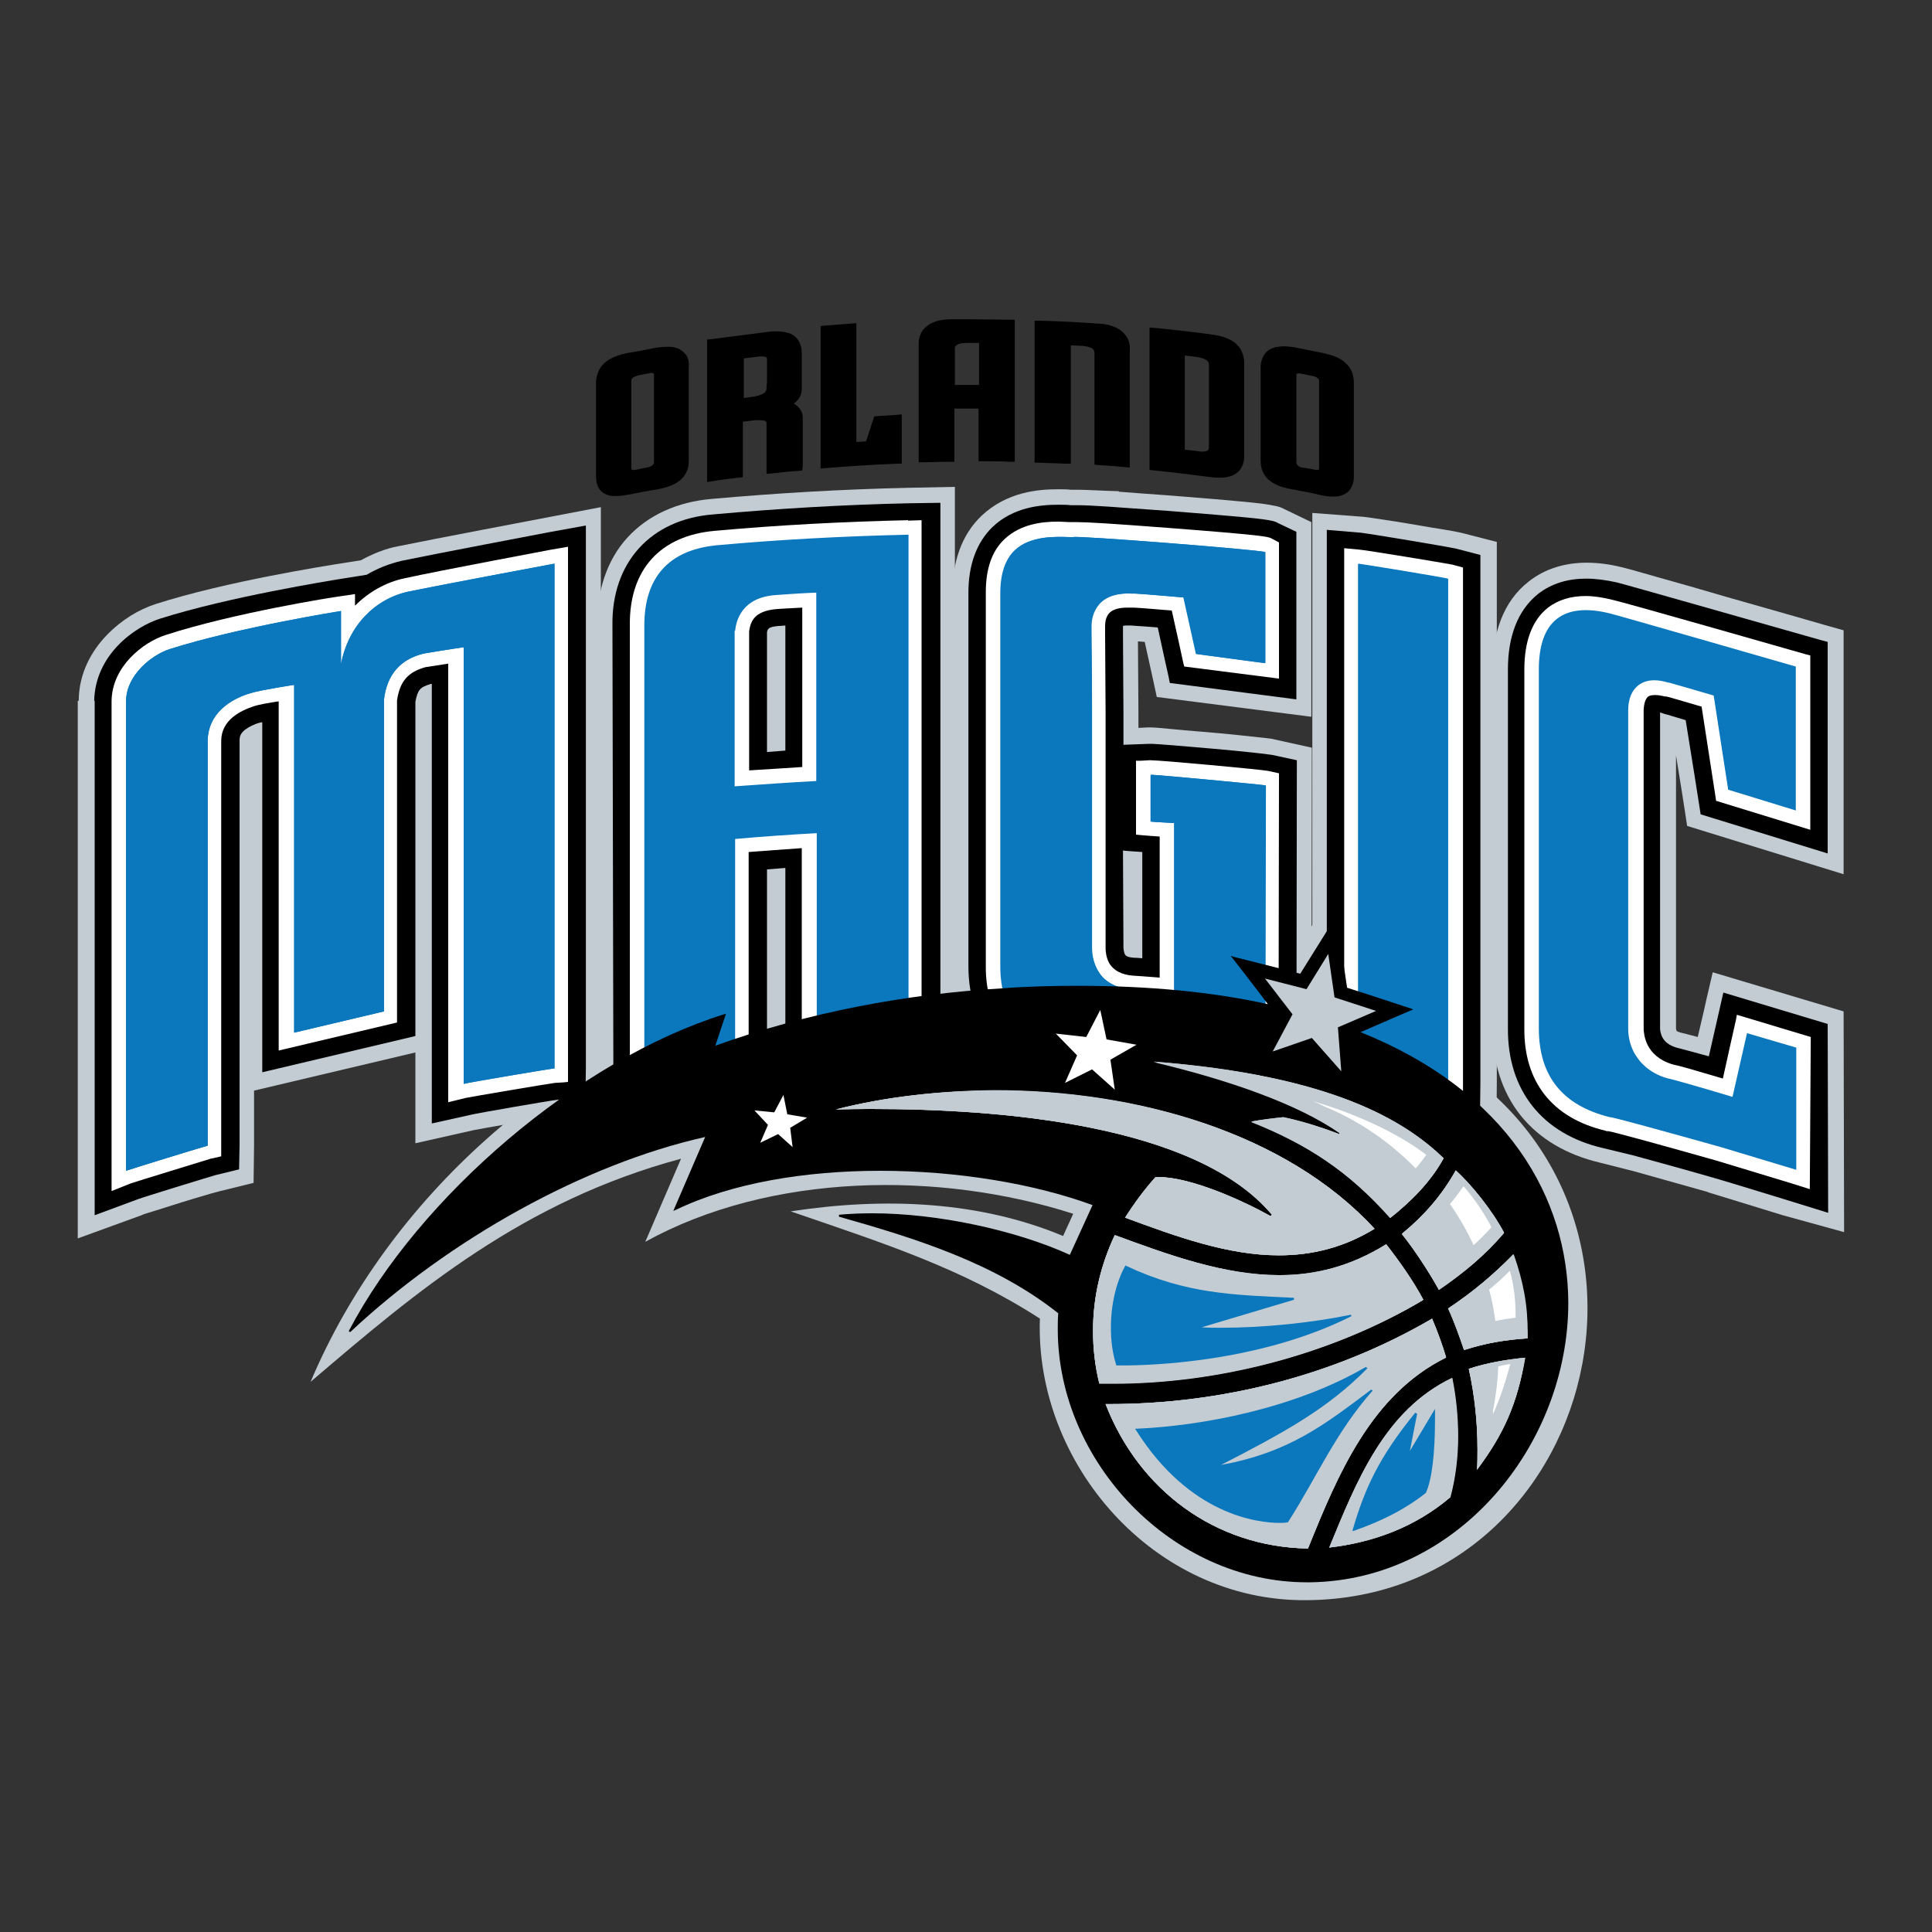 <?xml version="1.0" encoding="utf-8"?>
<!-- Generator: Adobe Illustrator 20.0.0, SVG Export Plug-In . SVG Version: 6.00 Build 0)  -->
<svg version="1.1" id="Layer_2" xmlns="http://www.w3.org/2000/svg" xmlns:xlink="http://www.w3.org/1999/xlink" x="0px" y="0px"
	 viewBox="0 0 400 400" style="enable-background:new 0 0 400 400;" xml:space="preserve">
<rect x="0" y="0" width="400" height="400" fill="#333333" stroke="none"/>
<style type="text/css">
	.st0{fill:#C2CCD2;}
	.st1{fill:#FFFFFF;}
	.st2{fill:#0B77BD;}
	.st3{fill-rule:evenodd;clip-rule:evenodd;fill:#FFFFFF;}
</style>
<path class="st0" d="M163.7,250.8c19.6-3,39.2-2.1,56.4,5.1l2.1-4.6c-27.8-8.9-62.7-8.5-88.6,5.8l7.4-17.2
	c-32.7,8.8-54.6,27.3-76.7,46.2c16.1-38.1,51.1-69.3,90.7-80.7l-2,6.3c34.7-11.3,72.8-13.5,103.6-8.4l-7.2-9.4l17.7,4.5l11.4-17
	l4.5,21l17.4,5.6c0,0-12.7,5.3-12.1,5.6c65.9,27.1,44.8,117.3-17.8,117.7c-31.7,0.3-56.3-28.4-55.2-58.3
	C199,262.5,182.9,257.4,163.7,250.8"/>
<path class="st0" d="M123.6,129.5c0-7.1,2-13.5,6.3-18.2c4.3-4.7,10.4-7.4,17.4-8c13.4-1.2,27-2,40.5-2.3v0l9.9-0.2v114.4l-0.2,9.8
	l-9.9-0.2c-1.7,0-15,0.5-17.4,0.6c-0.1,0-0.2,0-0.3,0l-10.7,1v-0.2l-6.7,0.3c-0.9,0-16.9,1.6-17.6,1.8l-11.3,1.8L123.6,129.5z
	 M151.3,130.6l0-0.2c0.1-2,1.2-4.6,3.2-6.1c2-1.5,4.1-1.9,6.1-2c0,0,1.8-0.1,3.7-0.2l5.7-0.4v35.8v5l-5,0.3c-3,0.2-4.8,0.3-8.1,0.5
	l-5.7,0.4V130.6z"/>
<path class="st0" d="M369.1,251.6c0,0-13.3-4.1-15.3-4.7c-0.1,0-0.1,0-0.2-0.1c0,0,0,0,0,0c-6-1.7-11.4-3.2-15.3-4.3l-7.1-1.8
	c-6.8-1.6-12.5-4.9-16.4-9.8c-3.9-4.9-5.8-11.2-5.8-18.1v-74.3c0-7.3,2.2-14,7.5-18.1c3.4-2.7,7.6-3.9,12-3.9c2.3,0,4.7,0.3,7.1,0.9
	c0.9,0.2,3.5,0.9,7.6,2.1c4,1.1,9.2,2.6,14.3,4.1c10.3,2.9,20.3,5.8,20.3,5.8l3.9,1.1V181l-32.4-10l-0.5-3.3c0,0-0.9-5.9-1.8-11.3
	l0,56.3v0.1l0,0.1c0,0,0,0,0,0.1c0,0.1,0.1,0.3,0.1,0.4c0,0-0.1,0.1,0.9,0.4c0,0,2.1,0.5,3.5,0.9c0.9-3.8,1.8-7.7,1.8-7.8l1.3-5.6
	l27.1,8.1l0.1,45.7L369.1,251.6z"/>
<path class="st0" d="M16.3,145.1c0-5.7,2.7-10.4,5.8-13.6c3.2-3.3,6.7-5.3,10-6.4c14.9-4.8,35.9-8,36.9-8.2l5.7-0.9
	c2.4-1.3,5-2.4,7.7-2.9c7.3-1.5,29.5-5.7,30.5-5.9l11.5-2.2l0,116.3l-0.2,8.7l-8.6,1c-0.7,0-16.8,2.8-17.6,3l-12,2.7v-18.8
	l-33.4,7.9v11.5l-0.1,7.6l-7.3,1.8c-0.1,0-2.6,0.7-5.2,1.5c-2.7,0.8-5.7,1.8-8,2.5c-1.4,0.4-2.6,0.8-2.7,0.9l-13.2,4.8V145.1z"/>
<path class="st0" d="M297.6,233.6c0,0,0,0-0.2,0c-0.2,0-0.4-0.1-0.6-0.1c-0.5-0.1-1.2-0.2-2-0.4c-1.6-0.3-3.7-0.6-5.7-1
	c-4-0.7-8.4-1.4-8.7-1.4l-4-0.4l-4.7-0.5V106.2l10.6,0.8c1.1,0.1,3.4,0.5,6.8,1c3.2,0.5,7,1.2,9.6,1.6c1.9,0.3,2.9,0.5,3.8,0.7
	l7.4,1.9l0,111.9l-0.1,12.1L297.6,233.6z"/>
<path class="st0" d="M260,228.1c-1.1-0.2-7.7-0.9-14.7-1.4c-6.6-0.5-13.9-1-18.6-1.3l-5.1-0.2c-7.1-0.3-13.4-2.5-17.9-7.1
	c-4.4-4.6-6.5-10.9-6.5-18v-77.4c0-6.2,1.8-11.9,6-15.9c5.3-5,11.8-5.5,15.8-5.5c1.1,0,2,0,2.7,0.1l0.7,0c0.3,0,0.5,0,0.8,0
	c1.4,0,3.1,0.1,5.6,0.2l2.9,0.1l-0.1,0.1c2.8,0.2,6.3,0.5,10.8,0.8c15.1,1.2,19.1,1.6,21.4,2.1c0.8,0.1,1.8,0.5,2.1,0.7l5.6,2.7
	l0,6.2v2.1v32l-32-4.1l-0.8-3.7c0,0-0.9-4.1-1.7-7.7c-0.4,0-0.9-0.1-1.4-0.1l0.1,14.7v3.2l2-0.1h0.1h0c0,0,0.1,0,0.1,0h0.1
	c0.9,0,2.1,0.1,4.1,0.3c1.9,0.2,4.3,0.4,6.8,0.6c5,0.4,10.4,1,13.1,1.3c0.8,0.1,1.2,0.1,1.9,0.3l7.7,1.7l-0.1,75.5L260,228.1z"/>
<path d="M126.8,129.5c-0.2-13,7.9-22,20.9-23c13.3-1.2,26.9-2,40.3-2.3l6.7-0.1v111l-0.1,6.7l-6.7-0.1h0c-1.7,0-16.9,0.5-18.1,0.7
	l-7.2,0.7v-43.4c-1.3,0.1-2.5,0.2-3.8,0.3l0,37l-0.1,6.2l-6.2,0.3c-1.2,0-16.8,1.6-17.9,1.8l-7.6,1.2L126.8,129.5z M158.8,155.7
	c1.3-0.1,2.5-0.2,3.8-0.3v-25.9c-0.9,0.1-1.5,0.1-1.4,0.1c-1.2,0.1-1.8,0.3-2,0.5c-0.2,0.2-0.3,0.2-0.4,0.8V155.7z"/>
<path d="M370.1,248.5c0,0-11.7-3.6-14.8-4.5c-0.3-0.1-0.5-0.1-0.6-0.2l-0.1,0c-6.6-1.9-12.5-3.5-16.5-4.6l0,0l-6.2-1.5
	c-12.6-2.9-19.8-12-19.7-24.8v-74.3c0-6.8,2-12.2,6.2-15.6c2.8-2.2,6.2-3.2,10-3.2c2,0,4.2,0.3,6.4,0.8c2.1,0.5,42,11.9,42.1,11.9
	l1.5,0.4v43.8l-26.3-8.1l-0.2-1.3c0,0-2-12.8-2.9-18.2c-1.6-0.5-2.8-0.8-3.6-1.1l-0.1,0l-0.7-0.2l-0.9-0.3h0l0,65.2l0,0.3
	c0,0.2,0.1,1.1,0.5,1.8c0.5,0.9,1.3,1.6,2.9,2.1c0,0,3.5,0.9,6.7,1.8c1-4.4,2.5-11,2.5-11l0.5-2.2l21.6,6.5l0.1,39.1L370.1,248.5z"
	/>
<path d="M19.5,145.1c0.2-9.5,8.3-15.3,13.6-17c14.5-4.6,35.5-7.9,36.5-8.1l6.3-1c2.2-1.3,4.7-2.3,7.3-2.9c7.2-1.5,29.4-5.7,30.4-5.9
	h0l7.7-1.4l0,112.4l-0.1,5.8l-5.8,0.7c-1.2,0.1-16.8,2.8-17.9,3.1l-8.1,1.8v-91c-0.1,0-0.1,0-0.2,0c-2.3,0.7-2.7,1.2-3.2,3.7v0.1
	c0,6.1,0,67.4,0,67.4v1.7l-31.7,7.5v-72.5c-0.2,0.1-0.4,0.1-0.5,0.1c-1.1,0.3-2.3,0.9-3.1,1.5c-0.8,0.7-1.1,1.2-1.1,2.2v83.7
	l-0.1,5.1l-4.9,1.2c-1.1,0.3-15.1,4.6-16.1,5l-8.9,3.3V145.1z"/>
<path d="M298.3,230.4c-1.1-0.3-16.6-2.8-17.7-2.9l-4-0.4l-1.9-0.2V109.7l7.1,0.6c1.8,0.2,18,2.9,19.7,3.3l5,1.3l0,109.3l-0.1,8.1
	L298.3,230.4z"/>
<path d="M260.6,224.9c-3.1-0.6-24.1-2.2-33.6-2.8l-5.2-0.2c-6.6-0.3-12-2.3-15.7-6.1c-3.7-3.8-5.6-9.3-5.6-15.8v-77.3
	c0-5.6,1.6-10.3,5-13.6c4.3-4.1,9.9-4.6,13.6-4.6c1,0,1.9,0,2.6,0.1l0.7,0c0.3,0,0.5,0,0.8,0c2.8,0,7.9,0.4,19,1.2
	c15.1,1.2,19.2,1.6,21,2c0.6,0.1,1.1,0.3,1.4,0.5l3.8,1.8l0,4.2v2.1v28.4l-26.2-3.4l-0.3-1.5c0,0-1.4-6.2-2.2-10
	c-0.5,0-1-0.1-1.4-0.1c-0.2,0-4.2-0.3-4.2-0.3c-0.2,0-0.4,0-0.6,0c-0.4,0-0.7,0-1,0.1c0,0.1,0,0.1,0,0.2c0,0,0,0.7,0,0.9l0,0.7
	l0.1,16.3v6.5l5.4-0.2c0.1,0,0.2,0,0.2,0h0c1.3,0,7,0.5,12.8,1c5.8,0.5,11.2,1.1,12.4,1.3l5.1,1.1l-0.1,69.1L260.6,224.9z
	 M232.6,196.3c0,0.1,0.1,0.9,0.3,1.3c0.2,0.3,0.5,0.6,2,0.7c0,0,0.7,0,1.6,0.1v-22c-1.3-0.1-2.9-0.2-2.9-0.2l-1.1-0.1L232.6,196.3z
	 M228.2,129.6C228.2,129.6,228.2,129.6,228.2,129.6C228.2,129.6,228.2,129.6,228.2,129.6"/>
<path class="st1" d="M188,108.8L188,108.8l0-1.1c-13.3,0.3-26.7,1-40,2.2c-11.3,1-17.7,8-17.6,19.5l0,92.7l3.5-0.6
	c1-0.2,17.4-1.8,18.3-1.9l1.8,0l1,0v-2.9v-40.3c2.7-0.2,8-0.6,11-0.8V219l3.3-0.4c0.9-0.1,16.1-0.7,18.3-0.7h0.1h0l0,0l2,0.1l1.1,0
	l0-3.1V107.7l-3,0.1L188,108.8z M166.1,125.8v33c-2.7,0.2-8,0.5-11,0.7v-28.8c0.3-2,1-4.2,5.7-4.6
	C160.8,126.1,163.7,125.9,166.1,125.8"/>
<path class="st1" d="M374.9,214.7l-15.3-4.6l-0.2,1.1c0,0-1.9,8.4-2.7,12.1c-6.1-1.8-8.8-2.6-10.3-2.9v0c-3.1-0.9-4.5-2.6-5.2-3.9
	c-0.8-1.5-0.9-3.1-0.9-3.5v-0.3V147c0-0.3,0.1-1.7,0.6-2.4c0.3-0.5,0.8-0.7,1.8-0.7c0.5,0,1.2,0.1,2,0.3l0.1,0h0.1l0.1,0
	c0.2,0,2.8,0.8,7.3,2.1c0.6,3.8,2.9,18.8,2.9,18.8l0.1,0.7l19.5,6v-36.1l-0.8-0.2c0,0-38.1-10.9-40.1-11.3c-2-0.5-3.9-0.8-5.6-0.8
	c-3.1,0-5.7,0.8-7.8,2.4c-3.3,2.6-4.9,7-4.9,12.8v74.3c-0.1,11.1,5.8,18.6,16.8,21.2l0.2,0.1l0.4,0c1.3,0.2,11.8,3.1,22.4,6.1
	l15.5,4.7l3.8,1.2L374.9,214.7z"/>
<path class="st1" d="M83.9,119.7c-4,0.8-7.6,2.9-10.4,5.7V123l-3.4,0.5c-0.9,0.1-21.8,3.4-35.9,8c-4.6,1.5-11,6.5-11.1,13.6v101.5
	l4-1.6c0.8-0.3,15.6-4.8,16.5-5.1l1.4-0.3l0.8-0.2v-86c0-4.4,4.1-6.3,6.8-7.2c0.9-0.3,3.1-0.7,5.1-1v72.3l24.5-5.8v-2.3
	c0-6.2,0-57.7,0-64v-0.4c0.6-4,2.3-5.9,6-6.9c0,0,0,0,0.1,0c0.6-0.1,2.6-0.4,4.5-0.7v2.2v88.6l3.7-0.9c0.9-0.2,17.4-3,18.4-3.1
	l1.7-0.1l1-0.1l0-2.7l0-108.1l-3.5,0.6C114.2,113.8,91.1,118.1,83.9,119.7"/>
<path class="st1" d="M281.5,113.8l-2.1-0.2l-1.1-0.1v110.1l1,0.1l1.7,0.2c0.9,0.1,17.3,2.8,18.2,3l3.7,0.9l0-3.8V117.5l-2.2-0.6
	C299.2,116.6,282.9,113.9,281.5,113.8"/>
<path class="st1" d="M238.2,157.4L238.2,157.4c-0.1,0-0.1,0-0.2,0l-1.8,0.1l-1,0v15.3l1,0.1c0,0,2.3,0.2,3.9,0.3v29.2
	c-2.4-0.2-5.4-0.4-5.5-0.4c-2.5-0.2-4-1.1-4.9-2.5c-0.7-1.2-0.8-2.6-0.8-3.2l0-48.8l-0.1-16.2c0,0,0-0.7,0-0.7v-0.2l0-0.8
	c0-0.9,0.2-1.9,0.8-2.6c0.6-0.7,1.8-1.2,3.8-1.2c0.3,0,0.5,0,0.8,0h0l0.1,0l0.3,0c0.5,0,3.3,0.2,8,0.6c0.7,3,2.4,10.9,2.4,10.9
	l0.2,0.7l19.6,2.5v-24.3v-2.1l0-1.2l0-0.6l-1.7-0.9c-0.8-0.3-1.6-0.6-21.2-2.1c-11.8-0.9-16.7-1.2-18.9-1.2c-0.2,0-0.4,0-0.6,0
	l-0.9,0c-0.7,0-1.5-0.1-2.5-0.1c-3.3,0-7.7,0.5-11,3.6c-2.7,2.5-3.9,6.3-3.9,11V200c-0.1,11.3,6.4,18,17.8,18.3h0.1h0.1l0.3,0h0
	c2.9,0,34.4,2.2,38.8,3l3.5,0.7l0.1-61.9l-2.3-0.5C260.9,159.3,240.4,157.4,238.2,157.4"/>
<path class="st2" d="M238.2,170.1c1,0.1,4.9,0.3,4.9,0.3v35.1c-2.9-0.2-5.8-0.4-8.6-0.6c-4.2-0.3-6.3-2.3-7.2-4
	c-1.1-1.9-1.2-3.9-1.2-4.6c0-0.8,0-29.5,0-48.8c0-9.3-0.1-16.3-0.1-16.8c0-0.1,0-0.5,0-1.1c0-1.2,0.3-3,1.6-4.5
	c1.4-1.6,3.8-2.4,7-2.2c0-0.1,4.9,0.3,10.6,0.8l2.6,11.7l14.2,1.9v-20.9v-2.1c-1.2-0.5-39.7-3.5-39.7-3.1l-0.7,0
	c-3.1-0.1-8.1-0.3-11.3,2.7c-2,1.9-3,4.9-3,8.9V200c0,10,5,15,15,15.4c0-0.3,34.7,2.1,39.7,3.1c0-1.2,0.1-54.7,0.1-55.9
	c-1.2-0.2-22.5-2.2-23.7-2.2V170.1z M152.2,130.6c0.2-2,1.3-6.9,8.4-7.4c2.8-0.2,5.6-0.4,8.4-0.5v39c-5.6,0.3-11.3,0.7-16.9,1.1
	V130.6z M133.4,129.5c0,0,0,87.9,0,89.2c1.2-0.2,17.6-1.9,18.8-1.9v-43.1c5.6-0.5,11.3-0.9,16.9-1.2v43.2c1.2-0.1,17.8-0.7,19-0.7
	V110.7c-13.3,0.3-26.6,1-39.8,2.2C138.4,113.9,133.4,119.6,133.4,129.5 M281.2,221c1.2,0.1,17.5,2.8,18.6,3.1V119.9
	c-1.1-0.3-17.5-3-18.6-3.1V221z M70.6,137.5v-11c0,0-21.4,3.4-35.5,7.9c-3.7,1.2-9,5.4-9,10.8v97.2c1.1-0.4,15.7-4.9,16.9-5.2v-83.7
	c0-5.9,4.8-8.8,8.9-10c2.3-0.7,9-1.7,9-1.7v72l18.6-4.4c0,0,0-64.3,0-64.6c0.6-5,3.3-8.4,8.3-9.5c4.7-0.8,8.2-1.3,8.2-1.3l0,5.6
	v84.8c1.1-0.3,17.7-3.1,18.8-3.2c0-20.9,0-104.5,0-104.5s-23,4.3-30.3,5.8C77.6,124,72.1,129.6,70.6,137.5 M371.9,216.9l-10.2-3
	l-3,13.2c-6.6-2-13.3-3.9-13.3-3.8c-4.1-1.1-6.1-3.6-7.1-5.4c-1.1-2.1-1.2-4.1-1.2-4.9c0-0.1,0-0.2,0-0.3h0c0-0.7,0-65.6,0-65.7
	c0-0.8,0.1-2.7,1.2-4.2c1-1.3,3-2.7,7-1.5c0-0.1,4.3,1.2,9.5,2.7l3,19.5l14,4.3V138c0,0-36.8-10.6-38.5-11
	c-9.7-2.4-14.7,1.6-14.7,11.6v74.3c0,10,5,16,14.7,18.4c0-0.2,12.3,3.2,23,6.2l15.6,4.7L371.9,216.9z"/>
<path class="st2" d="M238.2,170.1c1,0.1,4.9,0.3,4.9,0.3v35.1c-2.9-0.2-5.8-0.4-8.6-0.6c-4.2-0.3-6.3-2.3-7.3-4
	c-1.1-1.9-1.2-3.9-1.2-4.6c0-0.8,0-29.5,0-48.8c0-9.3-0.1-16.3-0.1-16.8c0-0.1,0-0.5,0-1.1c0-1.2,0.2-3,1.5-4.5
	c1.4-1.6,3.8-2.4,7-2.2c0-0.1,4.9,0.3,10.6,0.8l2.6,11.7l14.2,1.9v-20.9v-2.1c-1.2-0.5-39.7-3.5-39.7-3.1l-0.7,0
	c-3-0.1-8.1-0.3-11.3,2.7c-2,1.9-3,4.9-3,8.9V200c0,9.9,5,15,15,15.4c0-0.3,34.7,2.1,39.7,3.1c0-1.2,0.1-54.7,0.1-55.9
	c-1.2-0.2-22.5-2.2-23.7-2.2V170.1z M281.2,221c1.2,0.1,17.5,2.8,18.6,3.1V119.8c-1.1-0.3-17.5-3-18.6-3.1V221z M70.6,137.5v-11
	c0,0-21.4,3.4-35.5,7.9c-3.7,1.2-9,5.4-9,10.8v97.2c1.1-0.4,15.7-4.9,16.9-5.2v-83.7c0-5.8,4.8-8.8,8.9-10c2.3-0.7,9-1.7,9-1.7v72
	l18.6-4.4c0,0,0-64.3,0-64.6c0.6-5,3.3-8.3,8.3-9.5c4.7-0.8,8.2-1.3,8.2-1.3l0,5.6v84.8c1.1-0.3,17.7-3.1,18.8-3.2
	c0-20.9,0-104.5,0-104.5s-23.1,4.3-30.3,5.8C77.6,124,72.1,129.6,70.6,137.5"/>
<path d="M141.9,73.3c-0.5-0.6-1.2-1.1-2-1.3h0c-0.6-0.2-1.1-0.2-1.7-0.2c-0.9,0-1.7,0.1-2.4,0.2c-2,0.4-4,0.8-6,1.1
	c-1.5,0.3-2.8,0.8-3.8,1.4c-0.7,0.5-1.4,1.1-1.8,1.8c-0.5,0.9-0.8,1.9-0.8,2.9v19.4c0,1,0.2,2,0.8,2.8c0.5,0.6,1.2,1,2,1.2
	c0.5,0.1,1,0.1,1.4,0.1c0.9,0,1.8-0.2,2.6-0.3c2-0.4,4-0.8,6-1.1c1.5-0.3,2.8-0.7,3.8-1.3c0.8-0.5,1.4-1,1.8-1.7
	c0.6-0.9,0.8-1.9,0.8-2.9V76.1C142.7,75,142.5,74,141.9,73.3 M135.4,95.8c0,0,0,0.2-0.3,0.5v0h0c-0.2,0.2-0.6,0.4-1.2,0.5
	c-0.5,0.1-1.6,0.3-2.4,0.5c-0.2,0-0.3,0-0.4,0c-0.3,0-0.3-0.1-0.3-0.1c0,0,0-0.2-0.1-0.2v0V78.8v0c0,0,0-0.2,0.2-0.5
	c0.2-0.2,0.6-0.4,1.3-0.6c0.7-0.1,1.4-0.3,2.1-0.4c0.2,0,0.4-0.1,0.5-0.1c0.3,0,0.4,0.1,0.5,0.1c0.1,0,0.1,0.2,0.1,0.2V95.8z"/>
<path d="M233.1,69.5c-0.5-0.7-1.1-1.2-1.9-1.6c-1.4-0.7-2.9-0.9-3.9-0.9c-4-0.3-8-0.5-11.9-0.6l-1.2,0v29.4l1.1,0
	c1.7,0.1,3.5,0.1,5.2,0.2l1.2,0V71.5c0.8,0,1.6,0.1,2.4,0.1c2.8,0.3,2.4,1.2,2.5,1.5v23.1l1,0.1c1.7,0.1,3.4,0.2,5.1,0.4l1.2,0.1
	v-1.2c0-2.8,0-21.4,0-23.3C234,71.3,233.7,70.3,233.1,69.5"/>
<path d="M256.8,72.2c-0.5-0.7-1.1-1.3-1.8-1.7h0h0c-1.1-0.6-2.3-1-3.9-1.2c-1.6-0.3-9.7-1.2-11.9-1.4l-1.2-0.1l0,29.5l1,0.1
	c3.9,0.4,7.9,0.9,11.8,1.4c0.7,0.1,1.3,0.1,1.8,0.1c0.8,0,1.5-0.1,2.1-0.3c0.8-0.2,1.5-0.7,2-1.3c0.6-0.8,0.9-1.8,0.9-2.8V75.1
	C257.6,74.1,257.3,73.1,256.8,72.2 M250,93.3c-0.2,0.1-0.6,0.2-1.1,0.2c-0.3,0-0.7,0-0.9-0.1c-0.9-0.1-1.8-0.2-2.7-0.3V73.6
	c0.8,0.1,1.6,0.2,2.4,0.3c0.8,0.1,1.5,0.3,2,0.6c0.4,0.3,0.6,0.5,0.6,1.2c0,2.1,0,16.5,0,16.9C250.2,93.2,250.1,93.2,250,93.3"/>
<path d="M166.2,96.3c0-3.3,0-6.6,0-9.9c0-1-0.6-2-1.5-2.6v0c-0.1-0.1-0.2-0.2-0.4-0.2c0.8-0.6,1.7-1.5,1.7-3.1v-7.5
	c0-1-0.3-2-0.9-2.8c-0.5-0.6-1.2-1.1-2-1.3c-0.7-0.2-1.5-0.3-2.4-0.3c-0.5,0-1,0-1.6,0.1c-3.9,0.5-7.8,1-11.7,1.5l-1,0.1v29.5
	l1.3-0.2c1.7-0.3,3.4-0.5,5.1-0.7l1-0.1V87.3c0.9-0.1,1.7-0.2,2.6-0.3c0,0,0.1,0,0.1,0l0.1,0c0.3,0,0.5,0,0.7,0c0.7,0,1,0.1,1.2,0.2
	c0.2,0.1,0.2,0.3,0.2,0.7v10.2l1.3-0.1c1.7-0.2,3.4-0.4,5.1-0.5l1-0.1L166.2,96.3z M158.7,80.4L158.7,80.4c0,0.2,0,0.5-0.4,0.9l0,0
	c-0.4,0.3-1.1,0.6-2.1,0.8c-0.7,0.1-1.5,0.2-2.2,0.3v-8.2c0.8-0.1,1.7-0.2,2.5-0.3c0.4-0.1,0.8-0.1,1.1-0.1c0.7,0,1,0.1,1.1,0.2
	c0.1,0.1,0,0,0.1,0.3c0,0,0,0.1,0,0.1v0v4.8C158.7,79.8,158.7,80.3,158.7,80.4"/>
<path d="M186.7,89.6v-3.8l-1.2,0.1l-4.5,0.3l-1.7,5.2c-0.7,0-1.3,0.1-2,0.1V66.9l-1.2,0.1c-1.7,0.1-3.5,0.3-5.2,0.4l-1,0.1v29.5
	l1.2-0.1c4.8-0.4,9.7-0.7,14.5-0.9l1.1,0v-1.1c0-0.9,0-1.8,0-2.7L186.7,89.6L186.7,89.6z"/>
<path d="M209.1,66.2c-1.4,0-5.4-0.1-8.5-0.1c-1.6,0-2.9,0-3.5,0c-1.6,0-2.9,0.2-4,0.7c-0.8,0.3-1.5,0.9-2,1.5
	c-0.6,0.8-0.9,1.8-0.9,2.9c0,1.9,0,20.5,0,23.3v1.2l1.2,0c1.7,0,3.4-0.1,5.1-0.1l1.1,0V84.6c1.5,0,2.9,0,4.4,0h0.6v10.9l1.1,0
	c1.7,0,3.5,0,5.2,0.1l1.2,0V66.2L209.1,66.2z M202.7,79.7h-1.3c-1.2,0-2.4,0-3.7,0v-7.6l0-0.1c0-0.1,0-0.3,0.3-0.5
	c0.3-0.3,1-0.5,2.2-0.5c0.6,0,1.2,0,1.8,0c0.2,0,0.5,0,0.7,0V79.7z"/>
<path d="M279.6,76.4L279.6,76.4c-0.4-0.7-1-1.3-1.7-1.8c-1.3-0.9-2.8-1.2-3.9-1.5c-2-0.4-4-0.8-6-1.2c-0.8-0.1-1.5-0.2-2.2-0.2
	c-0.6,0-1.2,0.1-1.8,0.2c-0.8,0.2-1.5,0.6-2,1.2C261.3,74,261,75,261,76v19.4c0,1,0.2,2,0.8,2.9c0.4,0.7,1.1,1.3,1.8,1.7
	c1.3,0.8,2.8,1.1,3.9,1.3c2,0.4,4,0.7,5.9,1.2c0.9,0.2,1.7,0.3,2.5,0.3c0.5,0,1,0,1.4-0.1c0.8-0.2,1.6-0.6,2.1-1.2
	c0.6-0.8,0.9-1.7,0.9-2.8V79.3C280.3,78.3,280.1,77.3,279.6,76.4 M273.1,97.1C273.1,97.1,273.1,97.2,273.1,97.1c0,0.1,0,0.1,0,0.1h0
	c-0.1,0-0.2,0.1-0.5,0.1c-0.2,0-0.4,0-0.6-0.1c-0.5-0.1-1.5-0.3-2.4-0.4c-0.6-0.1-1-0.4-1.1-0.7c-0.1-0.2-0.1-0.4-0.1-0.4v0V77.4v0
	v0c0,0,0,0,0,0c0.1,0,0.2-0.1,0.5-0.1c0.2,0,0.4,0,0.6,0.1c0.7,0.1,1.4,0.3,2.1,0.4c0.6,0.1,1,0.3,1.2,0.5c0.4,0.3,0.3,0.6,0.3,0.6
	V97.1z"/>
<polygon class="st1" points="157.4,236.6 161.1,234.8 164.2,237.5 163.6,233.5 167.1,231.4 163.1,230.7 162.2,226.7 160.3,230.3 
	156.2,229.9 159.1,232.9 "/>
<path d="M281.7,213.7c3.6-1.6,10.4-4.5,10.4-4.5l0.5-0.2l-0.5-0.2c0,0-10.9-3.6-13.2-4.3c-0.4-2.5-2.1-14.3-2.1-14.3l-0.1-0.6
	l-4,6.4c0,0-2.3,3.7-3.5,5.6c-2.6-0.7-13.8-3.5-13.8-3.5l-0.6-0.2l0.4,0.5c0,0,4.6,5.9,7.3,9.5c-11.3-2.5-24.4-3.8-39.3-3.8
	c-4.9,0-10,0.1-15.4,0.5c-20.4,1.2-40.5,5-59.7,11.9l2.2-6.6l-0.4,0.1c-30.1,9.4-63.1,37.7-77.7,65.6l0.3,0.2
	c20.6-19.3,48.5-34.8,73.5-40.4l-6.6,15.3l0.5-0.2c11.6-5.6,26.9-8.1,42.3-8.1c15.8,0,31.7,2.6,44,7.1l-4.7,10.3
	c-11.2-5.1-27.4-8.6-40.9-8.6c-2.4,0-4.7,0.1-6.9,0.3l0,0.4c15.9,4.5,32.3,9.6,45.4,20c-0.1,1.1-0.1,2.2-0.1,3.3
	c0,27.5,23.7,52.4,51.6,52.4c0.2,0,0.4,0,0.6,0c30.7-0.4,53.5-28.5,53.5-57.9C324.6,248.2,312.3,226,281.7,213.7"/>
<path class="st0" d="M264.9,264.1c-11.3,0-22.7-4.2-34.1-8.3c-3,6.3-4.5,13-4.5,19.8c0,3.6,0.4,7.2,1.3,10.9c0.9,0,1.9,0,2.8,0
	c22,0,45.4-6.1,64.2-17.3c-2.2-4-4.9-7.8-7.7-11.5C279.6,262.3,272.3,264.1,264.9,264.1"/>
<path class="st0" d="M229.6,290.7c-0.2,0-0.5,0-0.7,0c6.9,17.8,22.7,29.6,41.9,29.9c6.2-15.2,13-31.8,28.6-39.5
	c-0.8-2.7-1.8-5.4-2.9-8C276.4,284.8,252.9,290.7,229.6,290.7"/>
<path class="st0" d="M277.2,234.9c-6.8-2.6-11.2-3.4-11.6-3.5c-1.9,0.3-4.5,0.5-6.6,0.9c11.6,4.6,20.2,10.2,28.8,19.9
	c4.4-3.5,8.3-7.5,11-12.3c-7.9-7.7-22.8-17.1-60-20c15.7,3.7,30.1,8.8,38.5,14.7L277.2,234.9z"/>
<path class="st0" d="M173,229.7c2.3,0,4.8-0.1,7.4-0.1c26.4,0,67.1,3.1,82.9,21.9l-0.3,0.3c-5.5-3-16.4-8.1-23.2-8.1
	c-0.2,0-0.4,0-0.6,0c-2.3,2.6-4.4,5.4-6.3,8.4c10.6,3.9,21.3,7.8,31.8,7.8c6.7,0,13.3-1.5,19.8-5.5c-18.3-20-49.3-28.7-78.5-28.7
	C194.5,225.8,183.2,227.1,173,229.7"/>
<path class="st0" d="M297.9,267.1c5.1-3.5,9.5-7.1,13.5-11.8c-2.5-4.8-6.9-10.2-10-12.9c-2.9,5.1-6.6,9.4-11.2,13.1
	C293,259,295.8,263.1,297.9,267.1"/>
<path class="st0" d="M275.3,320.4c9.3-1.1,17.8-4.3,25-10.4c1.1-4.1,1.6-8.4,1.6-12.6c0-4.1-0.4-8.1-1.2-12.1
	C286.7,292,280.9,306.8,275.3,320.4"/>
<path class="st0" d="M305.9,300.1c0,1.4,0,2.8-0.1,4.2c5.4-7.4,8.4-13.8,10-23.2c-4,0.4-7.9,1-11.7,2.3
	C305.4,289,305.9,294.5,305.9,300.1"/>
<path class="st0" d="M299.9,270.9c1.2,2.8,2.3,5.7,3.3,8.6c4.4-1.4,8.6-2.2,13.1-2.4c0-0.3,0-0.6,0-1c0-6-0.9-10.7-2.9-16.4
	C309.2,264,304.8,267.6,299.9,270.9"/>
<path class="st0" d="M316.2,277.1c-4.5,0.3-8.8,1-13.1,2.4c-1-2.9-2-5.8-3.3-8.6c5-3.3,9.4-7,13.5-11.2c2,5.8,2.8,10.4,2.9,16.4
	C316.2,276.4,316.2,276.8,316.2,277.1"/>
<path class="st0" d="M316.2,277.1c-4.5,0.3-8.8,1-13.1,2.4c-1-2.9-2-5.8-3.3-8.6c5-3.3,9.4-7,13.5-11.2c2,5.8,2.8,10.4,2.9,16.4
	C316.2,276.4,316.2,276.8,316.2,277.1"/>
<path class="st0" d="M301.4,242.3c3.1,2.8,7.5,8.2,10,12.9c-4,4.7-8.4,8.3-13.5,11.8c-2.2-3.9-5-8.1-7.6-11.6
	C294.8,251.7,298.5,247.5,301.4,242.3"/>
<path class="st0" d="M301.4,242.3c3.1,2.8,7.5,8.2,10,12.9c-4,4.7-8.4,8.3-13.5,11.8c-2.2-3.9-5-8.1-7.6-11.6
	C294.8,251.7,298.5,247.5,301.4,242.3"/>
<path class="st0" d="M238.9,219.8c37.2,2.9,52.1,12.4,60,20c-2.7,4.9-6.6,8.8-11,12.3c-8.6-9.6-17.2-15.2-28.8-19.9
	c2.1-0.4,4.7-0.7,6.6-0.9c0.4,0.1,4.8,0.9,11.6,3.5l0.2-0.4C269,228.5,254.6,223.5,238.9,219.8"/>
<path class="st0" d="M238.9,219.8c37.2,2.9,52.1,12.4,60,20c-2.7,4.9-6.6,8.8-11,12.3c-8.6-9.6-17.2-15.2-28.8-19.9
	c2.1-0.4,4.7-0.7,6.6-0.9c0.4,0.1,4.8,0.9,11.6,3.5l0.2-0.4C269,228.5,254.6,223.5,238.9,219.8"/>
<path class="st0" d="M230.4,286.4c-0.9,0-1.9,0-2.8,0c-0.9-3.6-1.3-7.3-1.3-10.9c0-6.8,1.5-13.4,4.5-19.8
	c11.4,4.2,22.7,8.3,34.1,8.3c7.4,0,14.7-1.8,22.1-6.4c2.8,3.6,5.5,7.4,7.7,11.5C275.8,280.3,252.4,286.4,230.4,286.4"/>
<path class="st0" d="M230.4,286.4c-0.9,0-1.9,0-2.8,0c-0.9-3.6-1.3-7.3-1.3-10.9c0-6.8,1.5-13.4,4.5-19.8
	c11.4,4.2,22.7,8.3,34.1,8.3c7.4,0,14.7-1.8,22.1-6.4c2.8,3.6,5.5,7.4,7.7,11.5C275.8,280.3,252.4,286.4,230.4,286.4"/>
<path class="st0" d="M270.8,320.6c-19.2-0.3-35-12.1-41.9-29.9c0.2,0,0.5,0,0.7,0c23.3,0,46.7-5.9,66.9-17.7c1.1,2.6,2.1,5.3,2.9,8
	C283.8,288.8,276.9,305.4,270.8,320.6"/>
<path class="st0" d="M270.8,320.6c-19.2-0.3-35-12.1-41.9-29.9c0.2,0,0.5,0,0.7,0c23.3,0,46.7-5.9,66.9-17.7c1.1,2.6,2.1,5.3,2.9,8
	C283.8,288.8,276.9,305.4,270.8,320.6"/>
<path class="st0" d="M305.8,304.3c0.1-1.4,0.1-2.8,0.1-4.2c0-5.6-0.6-11.1-1.8-16.7c3.7-1.2,7.7-1.9,11.6-2.3
	C314.2,290.6,311.3,297,305.8,304.3"/>
<path class="st0" d="M305.8,304.3c0.1-1.4,0.1-2.8,0.1-4.2c0-5.6-0.6-11.1-1.8-16.7c3.7-1.2,7.7-1.9,11.6-2.3
	C314.2,290.6,311.3,297,305.8,304.3"/>
<path class="st0" d="M284.6,254.4c-6.5,4-13.2,5.5-19.8,5.5c-10.6,0-21.3-3.9-31.8-7.8c1.9-3,3.9-5.8,6.3-8.4c0.2,0,0.4,0,0.6,0
	c6.8,0,17.7,5,23.2,8.1l0.3-0.3c-15.8-18.8-56.5-21.9-82.9-21.9c-2.6,0-5.1,0-7.4,0.1c10.1-2.6,21.5-3.9,33.1-3.9
	C235.3,225.8,266.3,234.5,284.6,254.4"/>
<path class="st0" d="M284.6,254.4c-6.5,4-13.2,5.5-19.8,5.5c-10.6,0-21.3-3.9-31.8-7.8c1.9-3,3.9-5.8,6.3-8.4c0.2,0,0.4,0,0.6,0
	c6.8,0,17.7,5,23.2,8.1l0.3-0.3c-15.8-18.8-56.5-21.9-82.9-21.9c-2.6,0-5.1,0-7.4,0.1c10.1-2.6,21.5-3.9,33.1-3.9
	C235.3,225.8,266.3,234.5,284.6,254.4"/>
<path class="st0" d="M300.2,310c-7.2,6.1-15.7,9.3-25,10.4c5.6-13.6,11.4-28.4,25.4-35.1c0.7,4,1.2,8,1.2,12.1
	C301.8,301.6,301.3,305.9,300.2,310"/>
<path class="st0" d="M300.2,310c-7.2,6.1-15.7,9.3-25,10.4c5.6-13.6,11.4-28.4,25.4-35.1c0.7,4,1.2,8,1.2,12.1
	C301.8,301.6,301.3,305.9,300.2,310"/>
<polygon class="st0" points="263.5,217.7 271.6,214.9 277.7,221.8 277,212.7 284.9,209.3 276.3,206.5 275,197.5 270.5,204.8 
	261.9,202.6 267.6,210 "/>
<polygon class="st1" points="220.5,224.2 226.1,221.4 230.8,225.6 229.9,219.4 235.3,216.3 229.1,215.2 227.8,209.1 224.9,214.7 
	218.6,214 223,218.5 "/>
<polygon class="st1" points="157.4,236.6 161.1,234.8 164.1,237.5 163.6,233.5 167.1,231.4 163,230.7 162.2,226.7 160.3,230.3 
	156.2,229.9 159,232.9 "/>
<path class="st2" d="M297.1,292.4l0-0.7l-5.2,8.7l1.5-7.7l-0.4-0.2c-7.6,9.3-10.5,15.9-12.9,24.1L280,317l0.4-0.1
	c8.6-3,13-6.4,14.8-7.8l0,0l0,0c1.3-2.8,1.9-8.4,1.9-15.2C297.1,293.3,297.1,292.9,297.1,292.4"/>
<path class="st2" d="M279.7,272.2c-8.3,1.7-18.1,2.7-27,2.7c-1.3,0-2.7,0-3.9-0.1l19.1-5.7l0-0.4c-12.6-0.6-22.4-0.8-34.7-6.6
	l-0.2-0.1l-0.1,0.2c-1.8,3.3-2.9,7.9-2.9,12.6c0,2.7,0.3,5.3,1.1,7.8l0,0.1l0.1,0c0,0,0.4,0,1.3,0c5.5,0,28.2-0.6,47.3-10.2
	L279.7,272.2z"/>
<path class="st2" d="M283.9,287.7c-9.6,7.2-16.9,13-31.1,15.6c13.2-6.8,22-11.6,30.3-20l-0.3-0.3c-14.7,8.6-33.9,12.2-47.4,12.8
	l-0.4,0l0.2,0.3c11.1,17.6,25.2,19.2,29.8,19.2h0c1,0,1.5-0.1,1.5-0.1l0.1,0l0.1-0.1c6-9.4,9.8-18.5,17.5-27.2L283.9,287.7z"/>
<path class="st3" d="M308.8,254.1c-1.3,1.4-2.5,2.6-3.7,3.7c-1.4-3-3-5.8-4.9-8.5c1-1.2,1.9-2.4,2.8-3.7
	C305.4,248.3,307.4,251.4,308.8,254.1 M313.8,272.8c-1.5,0.2-2.9,0.4-4.2,0.7c-0.3-2.2-0.7-4.4-1.3-6.5c1.5-1.2,2.9-2.5,4.3-3.9
	C313.5,266.3,313.8,269.3,313.8,272.8 M309.1,292.8l0-0.7c0.6-3.1,1-6.1,1.1-9.2c0.8-0.2,1.6-0.4,2.5-0.5
	C311.7,286.1,310.6,289.5,309.1,292.8 M274,229c-0.7-0.4-1.4-0.7-2.1-1c11.4,3.4,19.1,7.8,23.4,11.1c-0.7,1-1.4,1.9-2.2,2.8
	C287.8,236.5,281.4,232,274,229"/>
</svg>
